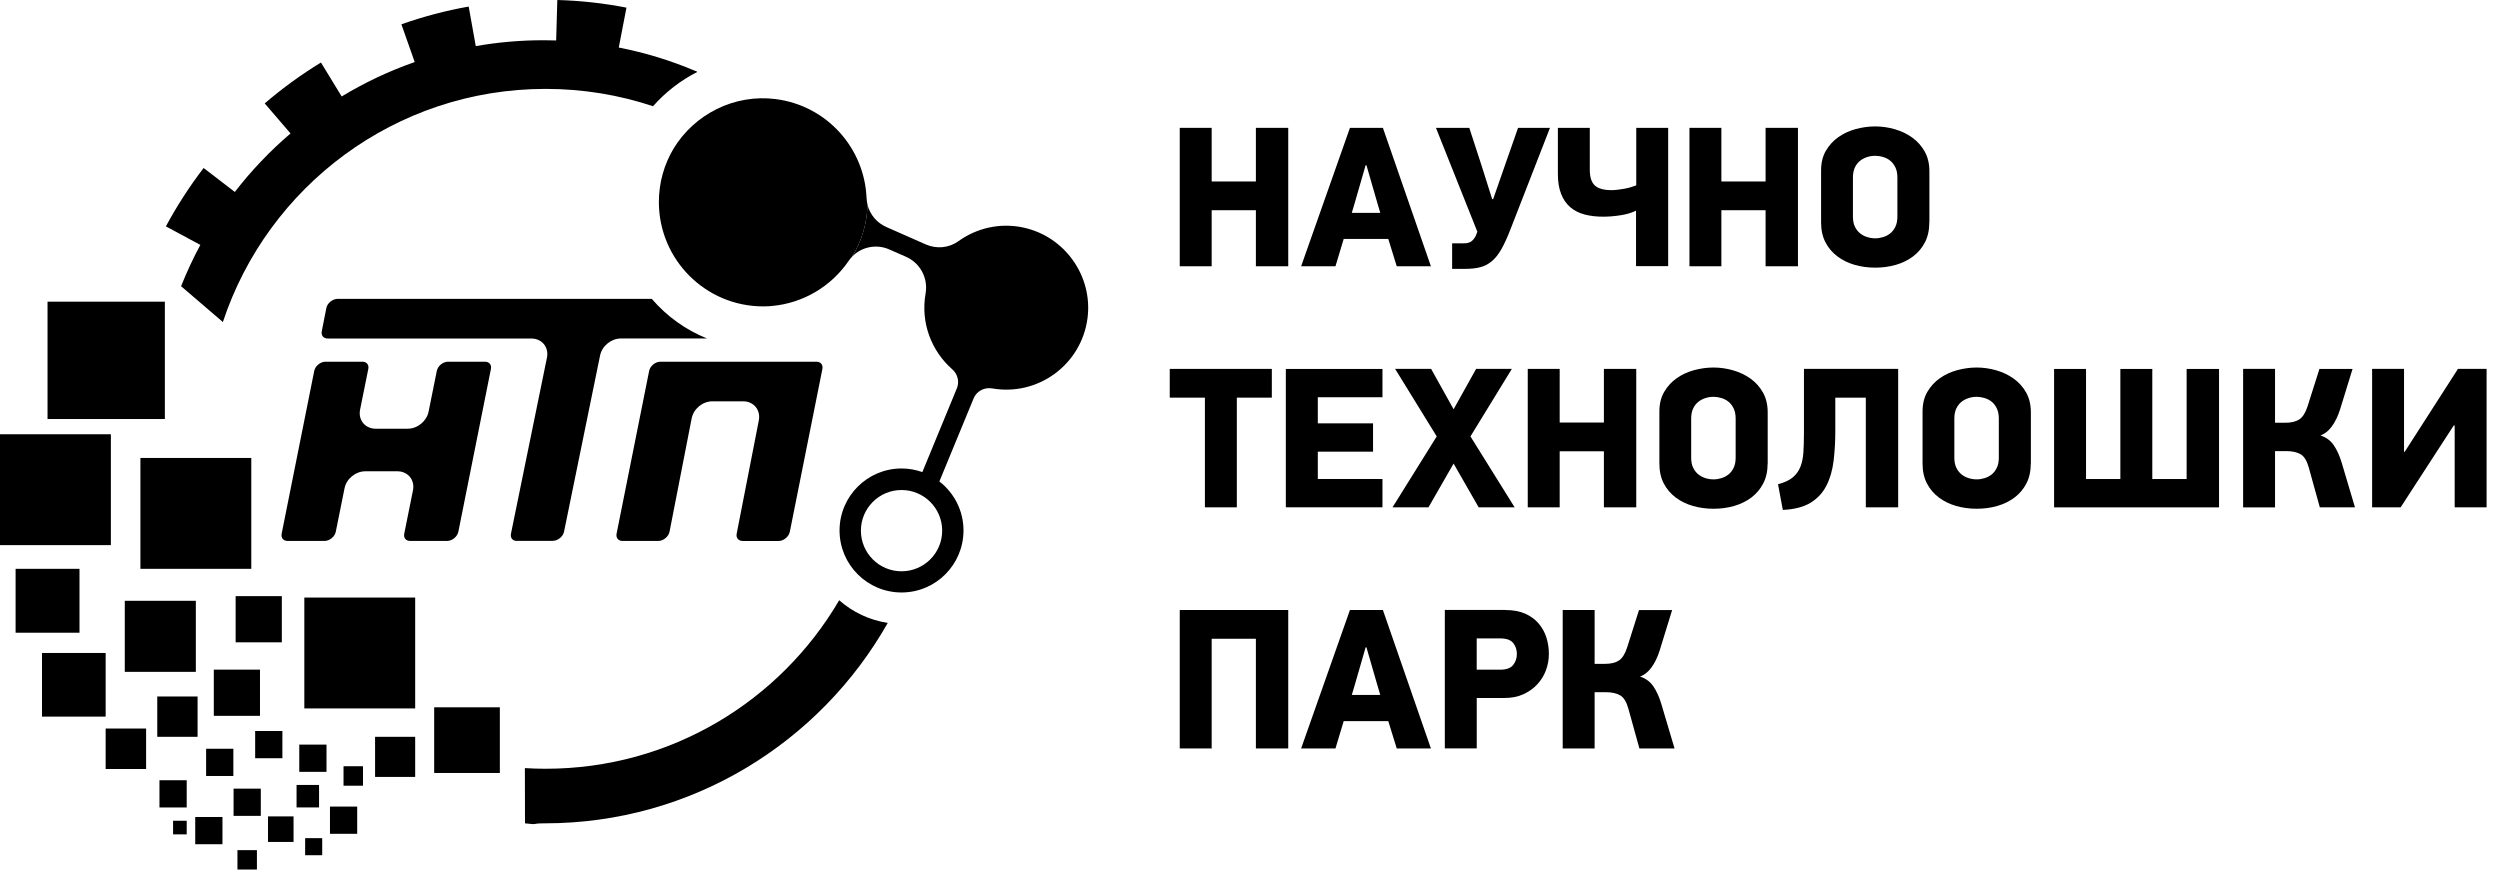 <svg width="138" height="48" viewBox="0 0 138 48" fill="none" xmlns="http://www.w3.org/2000/svg">
<g clip-path="url(#clip0_303_2734)">
<path d="M22.918 32.985H16.799V39.105H22.918V32.985Z" fill="black"/>
<path d="M10.81 33.164H6.888V37.086H10.81V33.164Z" fill="black"/>
<path d="M9.1 16.653H2.624V23.13H9.1V16.653Z" fill="black"/>
<path d="M14.351 36.964H11.802V39.514H14.351V36.964Z" fill="black"/>
<path d="M15.557 32.907H13.007V35.456H15.557V32.907Z" fill="black"/>
<path d="M8.065 40.215H5.832V42.449H8.065V40.215Z" fill="black"/>
<path d="M5.832 36.044H2.319V39.557H5.832V36.044Z" fill="black"/>
<path d="M4.388 31.399H0.861V34.926H4.388V31.399Z" fill="black"/>
<path d="M27.591 39.043H23.967V42.668H27.591V39.043Z" fill="black"/>
<path d="M22.918 40.672H20.704V42.886H22.918V40.672Z" fill="black"/>
<path d="M10.907 38.446H8.681V40.672H10.907V38.446Z" fill="black"/>
<path d="M12.881 41.331H11.378V42.834H12.881V41.331Z" fill="black"/>
<path d="M14.396 43.533H12.893V45.036H14.396V43.533Z" fill="black"/>
<path d="M19.717 44.523H18.214V46.026H19.717V44.523Z" fill="black"/>
<path d="M17.786 46.266H16.844V47.208H17.786V46.266Z" fill="black"/>
<path d="M15.588 40.351H14.085V41.854H15.588V40.351Z" fill="black"/>
<path d="M17.612 43.329H16.37V44.57H17.612V43.329Z" fill="black"/>
<path d="M18.023 41.102H16.52V42.606H18.023V41.102Z" fill="black"/>
<path d="M10.306 43.069H8.802V44.572H10.306V43.069Z" fill="black"/>
<path d="M10.306 45.305H9.554V46.057H10.306V45.305Z" fill="black"/>
<path d="M12.28 45.098H10.777V46.601H12.28V45.098Z" fill="black"/>
<path d="M20.038 42.296H18.963V43.371H20.038V42.296Z" fill="black"/>
<path d="M16.204 45.065H14.794V46.475H16.204V45.065Z" fill="black"/>
<path d="M14.182 46.927H13.107V48.002H14.182V46.927Z" fill="black"/>
<path d="M13.871 25.279H7.751V31.399H13.871V25.279Z" fill="black"/>
<path d="M6.12 23.971H0V30.091H6.12V23.971Z" fill="black"/>
<path d="M69.325 14.698V11.604H66.884V14.698H65.122V7.057H66.884V10.018H69.325V7.057H71.111V14.698H69.325Z" fill="black"/>
<path d="M76.633 13.19H74.172L73.718 14.698H71.822L74.517 7.057H76.336L78.986 14.698H77.1L76.633 13.19ZM74.617 11.749H76.191L76.037 11.228L75.428 9.121H75.382L74.774 11.228L74.619 11.749H74.617Z" fill="black"/>
<path d="M80.161 13.433H80.793C81 13.433 81.155 13.388 81.255 13.295C81.355 13.202 81.431 13.093 81.483 12.967L81.549 12.789L79.264 7.057H81.105L81.78 9.131L82.368 10.993H82.422L83.122 8.985L83.797 7.057H85.559L83.374 12.667C83.203 13.11 83.036 13.476 82.874 13.759C82.713 14.044 82.534 14.265 82.341 14.425C82.149 14.584 81.935 14.694 81.699 14.753C81.464 14.812 81.193 14.841 80.891 14.841H80.158V13.433H80.161Z" fill="black"/>
<path d="M87.757 7.057V9.376C87.757 9.775 87.847 10.06 88.031 10.234C88.214 10.408 88.523 10.496 88.96 10.496C89.058 10.496 89.167 10.489 89.289 10.474C89.412 10.46 89.534 10.441 89.657 10.42C89.781 10.398 89.897 10.37 90.014 10.336C90.128 10.303 90.231 10.267 90.321 10.232V7.059H92.083V14.689H90.309V11.628C90.073 11.747 89.788 11.832 89.455 11.882C89.122 11.935 88.801 11.961 88.49 11.961C88.111 11.961 87.771 11.92 87.465 11.839C87.158 11.759 86.896 11.623 86.677 11.435C86.458 11.247 86.29 11.002 86.173 10.703C86.054 10.403 85.995 10.034 85.995 9.599V7.059H87.757V7.057Z" fill="black"/>
<path d="M97.461 14.698V11.604H95.02V14.698H93.258V7.057H95.02V10.018H97.461V7.057H99.247V14.698H97.461Z" fill="black"/>
<path d="M106.498 12.279C106.498 12.7 106.417 13.067 106.256 13.378C106.094 13.69 105.875 13.947 105.602 14.153C105.328 14.36 105.012 14.515 104.65 14.62C104.289 14.724 103.908 14.774 103.511 14.774C103.114 14.774 102.733 14.722 102.377 14.62C102.018 14.517 101.701 14.36 101.425 14.153C101.149 13.947 100.928 13.687 100.767 13.378C100.605 13.069 100.524 12.703 100.524 12.279V9.406C100.524 8.985 100.612 8.624 100.79 8.319C100.969 8.017 101.197 7.765 101.482 7.565C101.768 7.366 102.087 7.218 102.441 7.123C102.795 7.028 103.152 6.978 103.514 6.978C103.875 6.978 104.234 7.03 104.593 7.133C104.952 7.237 105.271 7.389 105.557 7.594C105.84 7.799 106.07 8.055 106.244 8.365C106.417 8.676 106.503 9.04 106.503 9.463V12.279H106.498ZM104.736 9.796C104.736 9.575 104.698 9.387 104.624 9.237C104.55 9.085 104.455 8.964 104.341 8.871C104.227 8.778 104.096 8.709 103.946 8.667C103.799 8.621 103.654 8.6 103.514 8.6C103.366 8.6 103.219 8.621 103.076 8.667C102.931 8.712 102.8 8.778 102.681 8.871C102.562 8.964 102.467 9.085 102.393 9.237C102.32 9.39 102.282 9.575 102.282 9.796V11.958C102.282 12.18 102.317 12.367 102.393 12.517C102.467 12.669 102.565 12.791 102.681 12.883C102.8 12.976 102.931 13.045 103.076 13.088C103.221 13.133 103.366 13.155 103.514 13.155C103.661 13.155 103.799 13.133 103.946 13.088C104.094 13.043 104.225 12.976 104.341 12.883C104.455 12.791 104.55 12.669 104.624 12.517C104.698 12.365 104.736 12.18 104.736 11.958V9.796Z" fill="black"/>
<path d="M68.273 21.95V28.005H66.511V21.95H64.57V20.363H70.205V21.95H68.276H68.273Z" fill="black"/>
<path d="M70.978 20.366H76.312V21.928H72.743V23.369H75.792V24.932H72.743V26.44H76.312V28.003H70.978V20.361V20.366Z" fill="black"/>
<path d="M80.239 25.588L78.852 28.005H76.867L79.307 24.09L77.011 20.363H78.998L80.239 22.592L81.481 20.363H83.454L81.169 24.09L83.609 28.005H81.623L80.237 25.588H80.239Z" fill="black"/>
<path d="M88.535 28.005V24.911H86.094V28.005H84.332V20.363H86.094V23.324H88.535V20.363H90.321V28.005H88.535Z" fill="black"/>
<path d="M97.573 25.588C97.573 26.009 97.492 26.376 97.33 26.687C97.168 26.999 96.949 27.256 96.676 27.463C96.402 27.669 96.086 27.824 95.725 27.929C95.363 28.033 94.983 28.083 94.585 28.083C94.188 28.083 93.808 28.031 93.451 27.929C93.092 27.826 92.775 27.669 92.499 27.463C92.224 27.256 92.002 26.997 91.841 26.687C91.679 26.378 91.598 26.012 91.598 25.588V22.715C91.598 22.294 91.686 21.933 91.865 21.628C92.043 21.326 92.271 21.074 92.557 20.875C92.842 20.675 93.161 20.527 93.515 20.432C93.87 20.337 94.226 20.287 94.588 20.287C94.949 20.287 95.308 20.339 95.668 20.442C96.027 20.544 96.345 20.699 96.631 20.901C96.914 21.105 97.144 21.362 97.318 21.671C97.492 21.983 97.577 22.347 97.577 22.77V25.586L97.573 25.588ZM95.808 23.103C95.808 22.882 95.77 22.694 95.696 22.542C95.622 22.39 95.527 22.268 95.413 22.175C95.299 22.083 95.168 22.014 95.018 21.971C94.871 21.926 94.726 21.904 94.585 21.904C94.438 21.904 94.29 21.926 94.148 21.971C94.005 22.016 93.872 22.083 93.753 22.175C93.634 22.268 93.539 22.39 93.465 22.542C93.391 22.694 93.353 22.88 93.353 23.103V25.265C93.353 25.486 93.389 25.674 93.465 25.824C93.539 25.976 93.636 26.097 93.753 26.19C93.872 26.283 94.003 26.352 94.148 26.395C94.293 26.44 94.438 26.461 94.585 26.461C94.733 26.461 94.871 26.44 95.018 26.395C95.166 26.349 95.296 26.283 95.413 26.19C95.53 26.097 95.622 25.976 95.696 25.824C95.77 25.672 95.808 25.486 95.808 25.265V23.103Z" fill="black"/>
<path d="M101.309 21.95V23.769C101.309 24.368 101.278 24.925 101.214 25.444C101.15 25.962 101.019 26.416 100.819 26.806C100.619 27.199 100.329 27.513 99.948 27.748C99.568 27.983 99.057 28.117 98.412 28.148L98.146 26.728C98.493 26.64 98.762 26.516 98.954 26.357C99.147 26.197 99.29 26.002 99.382 25.769C99.475 25.536 99.53 25.263 99.549 24.949C99.568 24.635 99.578 24.273 99.578 23.867V20.363H104.779V28.005H102.993V21.95H101.307H101.309Z" fill="black"/>
<path d="M112.099 25.588C112.099 26.009 112.019 26.376 111.857 26.687C111.695 26.999 111.476 27.256 111.203 27.463C110.929 27.669 110.613 27.824 110.251 27.929C109.89 28.033 109.509 28.083 109.112 28.083C108.715 28.083 108.334 28.031 107.978 27.929C107.619 27.826 107.302 27.669 107.026 27.463C106.751 27.256 106.529 26.997 106.368 26.687C106.206 26.378 106.125 26.012 106.125 25.588V22.715C106.125 22.294 106.213 21.933 106.391 21.628C106.57 21.326 106.798 21.074 107.083 20.875C107.369 20.675 107.688 20.527 108.042 20.432C108.396 20.337 108.753 20.287 109.115 20.287C109.476 20.287 109.835 20.339 110.194 20.442C110.554 20.544 110.872 20.699 111.158 20.901C111.441 21.105 111.671 21.362 111.845 21.671C112.019 21.983 112.104 22.347 112.104 22.77V25.586L112.099 25.588ZM110.335 23.103C110.335 22.882 110.297 22.694 110.223 22.542C110.149 22.39 110.054 22.268 109.94 22.175C109.826 22.083 109.695 22.014 109.545 21.971C109.398 21.926 109.253 21.904 109.112 21.904C108.965 21.904 108.817 21.926 108.675 21.971C108.532 22.016 108.399 22.083 108.28 22.175C108.161 22.268 108.066 22.39 107.992 22.542C107.918 22.694 107.88 22.88 107.88 23.103V25.265C107.88 25.486 107.916 25.674 107.992 25.824C108.066 25.976 108.163 26.097 108.28 26.19C108.399 26.283 108.53 26.352 108.675 26.395C108.82 26.44 108.965 26.461 109.112 26.461C109.26 26.461 109.398 26.44 109.545 26.395C109.693 26.349 109.823 26.283 109.94 26.19C110.056 26.097 110.149 25.976 110.223 25.824C110.297 25.672 110.335 25.486 110.335 25.265V23.103Z" fill="black"/>
<path d="M122.491 20.366V28.007H113.386V20.366H115.149V26.442H117.044V20.366H118.807V26.442H120.702V20.366H122.488H122.491Z" fill="black"/>
<path d="M123.82 28.005V20.363H125.582V23.336H126.148C126.474 23.336 126.731 23.274 126.919 23.153C127.107 23.032 127.262 22.789 127.378 22.428L128.032 20.366H129.861L129.174 22.594C129.055 22.972 128.903 23.286 128.719 23.536C128.534 23.788 128.325 23.955 128.087 24.035C128.406 24.14 128.653 24.323 128.829 24.585C129.007 24.846 129.15 25.168 129.262 25.543L129.994 28.005H128.054L127.445 25.81C127.34 25.432 127.19 25.187 126.99 25.072C126.791 24.958 126.529 24.901 126.203 24.901H125.582V28.007H123.82V28.005Z" fill="black"/>
<path d="M135.443 23.491L132.515 28.005H130.941V20.363H132.703V24.944H132.737L135.679 20.363H137.26V28.005H135.498V23.491H135.443Z" fill="black"/>
<path d="M69.325 41.314V35.259H66.884V41.314H65.122V33.672H71.111V41.314H69.325Z" fill="black"/>
<path d="M76.633 39.806H74.172L73.718 41.314H71.822L74.517 33.672H76.336L78.986 41.314H77.1L76.633 39.806ZM74.617 38.362H76.191L76.037 37.842L75.428 35.734H75.382L74.774 37.842L74.619 38.362H74.617Z" fill="black"/>
<path d="M83.096 33.673C83.526 33.673 83.892 33.742 84.197 33.877C84.501 34.015 84.749 34.198 84.941 34.427C85.134 34.655 85.274 34.914 85.365 35.202C85.453 35.49 85.498 35.789 85.498 36.101C85.498 36.413 85.443 36.712 85.336 37C85.229 37.288 85.07 37.547 84.858 37.776C84.646 38.004 84.389 38.187 84.085 38.325C83.781 38.463 83.433 38.529 83.038 38.529H81.516V41.312H79.754V33.67H83.098L83.096 33.673ZM81.514 36.967H82.81C83.143 36.967 83.379 36.884 83.519 36.715C83.659 36.546 83.731 36.341 83.731 36.103C83.731 35.866 83.662 35.659 83.526 35.492C83.388 35.323 83.15 35.24 82.81 35.24H81.514V36.969V36.967Z" fill="black"/>
<path d="M86.261 41.314V33.672H88.023V36.645H88.589C88.915 36.645 89.172 36.584 89.36 36.462C89.548 36.341 89.703 36.098 89.819 35.737L90.473 33.675H92.302L91.615 35.903C91.496 36.281 91.344 36.595 91.16 36.845C90.975 37.097 90.766 37.264 90.528 37.344C90.847 37.449 91.094 37.632 91.27 37.894C91.448 38.156 91.591 38.477 91.703 38.852L92.435 41.314H90.495L89.886 39.119C89.781 38.741 89.631 38.496 89.431 38.382C89.232 38.267 88.97 38.21 88.644 38.21H88.023V41.316H86.261V41.314Z" fill="black"/>
<path d="M22.64 29.86C22.526 29.86 22.43 29.82 22.371 29.746C22.312 29.672 22.29 29.57 22.314 29.461L22.797 27.063C22.852 26.795 22.79 26.526 22.628 26.326C22.466 26.129 22.214 26.015 21.941 26.015H20.166C19.629 26.015 19.122 26.428 19.018 26.956L18.535 29.354C18.48 29.625 18.192 29.86 17.916 29.86H15.876C15.762 29.86 15.666 29.82 15.607 29.746C15.547 29.672 15.526 29.57 15.547 29.461L17.346 20.473C17.4 20.204 17.688 19.966 17.964 19.966H20.005C20.119 19.966 20.214 20.007 20.273 20.081C20.333 20.154 20.354 20.254 20.33 20.366L19.876 22.616C19.821 22.885 19.883 23.153 20.045 23.353C20.207 23.55 20.459 23.665 20.732 23.665H22.507C23.044 23.665 23.551 23.251 23.658 22.723L24.112 20.473C24.167 20.202 24.454 19.966 24.73 19.966H26.771C26.885 19.966 26.98 20.007 27.04 20.081C27.099 20.154 27.121 20.256 27.099 20.366L25.301 29.354C25.247 29.622 24.959 29.86 24.683 29.86H22.642H22.64Z" fill="black"/>
<path d="M40.996 29.86C40.882 29.86 40.787 29.82 40.725 29.746C40.663 29.672 40.642 29.57 40.665 29.458L41.888 23.201C41.94 22.932 41.878 22.663 41.714 22.464C41.553 22.266 41.3 22.152 41.025 22.152H39.326C38.786 22.152 38.282 22.566 38.18 23.096L36.958 29.354C36.905 29.622 36.617 29.86 36.344 29.86H34.363C34.248 29.86 34.153 29.82 34.094 29.746C34.035 29.672 34.013 29.57 34.035 29.461L35.833 20.473C35.887 20.204 36.175 19.966 36.451 19.966H45.068C45.182 19.966 45.277 20.007 45.336 20.081C45.396 20.154 45.417 20.256 45.396 20.368L43.598 29.356C43.543 29.625 43.255 29.863 42.98 29.863H40.998L40.996 29.86Z" fill="black"/>
<path d="M28.531 29.86C28.417 29.86 28.322 29.82 28.262 29.746C28.203 29.672 28.184 29.572 28.205 29.461L30.193 19.735C30.248 19.467 30.186 19.198 30.025 18.998C29.863 18.801 29.613 18.687 29.337 18.687H18.092C17.978 18.687 17.883 18.646 17.821 18.573C17.762 18.499 17.74 18.396 17.762 18.285L18.014 17.005C18.066 16.736 18.354 16.498 18.63 16.498H35.978C36.822 17.474 37.856 18.213 39.029 18.684H34.275C33.737 18.684 33.231 19.098 33.124 19.624L31.135 29.349C31.081 29.62 30.79 29.855 30.515 29.855H28.533L28.531 29.86Z" fill="black"/>
<path d="M12.303 17.776C14.774 10.301 21.817 4.907 30.12 4.907C32.191 4.907 34.184 5.244 36.047 5.863C36.734 5.087 37.562 4.443 38.487 3.974C38.463 3.955 38.439 3.934 38.413 3.912L38.408 3.927C37.057 3.351 35.633 2.913 34.156 2.623L34.581 0.421C33.328 0.178 32.044 0.036 30.764 0L30.7 2.233C30.467 2.226 30.234 2.221 29.998 2.221C28.724 2.221 27.475 2.333 26.262 2.545L25.872 0.362C24.611 0.585 23.363 0.916 22.157 1.341L22.892 3.425C21.474 3.92 20.126 4.559 18.861 5.325L17.717 3.451C16.627 4.115 15.583 4.876 14.613 5.708L16.037 7.366C14.905 8.334 13.873 9.416 12.962 10.596L11.24 9.273C10.463 10.286 9.761 11.373 9.157 12.496L11.059 13.519C10.662 14.254 10.308 15.017 9.996 15.799L12.299 17.773L12.303 17.776Z" fill="black"/>
<path d="M46.324 33.133C43.068 38.696 37.031 42.435 30.12 42.435C29.735 42.435 29.352 42.423 28.973 42.399L28.98 45.448C29.811 45.545 29.223 45.448 30.079 45.448C38.187 45.448 45.27 40.984 49.004 34.384C48.005 34.234 47.073 33.796 46.324 33.133Z" fill="black"/>
<path d="M47.834 10.936C47.727 8.205 45.672 5.837 42.822 5.47C40.53 5.175 38.332 6.31 37.183 8.198C36.667 9.062 36.37 10.072 36.37 11.152C36.37 14.334 38.948 16.913 42.13 16.913C42.225 16.913 42.321 16.91 42.413 16.905C42.442 16.905 42.471 16.901 42.499 16.898C42.539 16.896 42.58 16.893 42.623 16.889C44.34 16.732 45.888 15.804 46.844 14.403C46.906 14.313 46.973 14.232 47.046 14.156C47.558 13.321 47.862 12.346 47.888 11.302C47.86 11.183 47.841 11.062 47.836 10.936" fill="black"/>
<path d="M56.484 12.558C55.178 12.282 53.899 12.598 52.904 13.314C52.384 13.69 51.699 13.752 51.111 13.495L48.925 12.531C48.402 12.301 48.022 11.844 47.886 11.304C47.86 12.348 47.556 13.323 47.044 14.158C47.567 13.623 48.383 13.457 49.087 13.768L50.012 14.175C50.795 14.52 51.242 15.354 51.092 16.197V16.211C50.809 17.821 51.42 19.381 52.564 20.385C52.862 20.646 52.971 21.063 52.821 21.431L50.914 26.059C50.555 25.931 50.169 25.86 49.765 25.86C47.879 25.86 46.343 27.394 46.343 29.282C46.343 31.171 47.877 32.705 49.765 32.705C51.653 32.705 53.185 31.171 53.185 29.282C53.185 28.181 52.662 27.201 51.853 26.576L53.742 21.997C53.906 21.591 54.334 21.365 54.764 21.441C54.767 21.441 54.769 21.441 54.771 21.441C57.29 21.878 59.683 20.14 60.028 17.583C60.342 15.255 58.781 13.045 56.481 12.56M52.008 29.292C52.008 30.531 51.004 31.535 49.765 31.535C48.526 31.535 47.522 30.531 47.522 29.292C47.522 28.053 48.526 27.049 49.765 27.049C51.004 27.049 52.008 28.053 52.008 29.292Z" fill="black"/>
</g>
<defs>
<clipPath id="clip0_303_2734">
<rect width="137.262" height="48" fill="white"/>
</clipPath>
</defs>
</svg>
